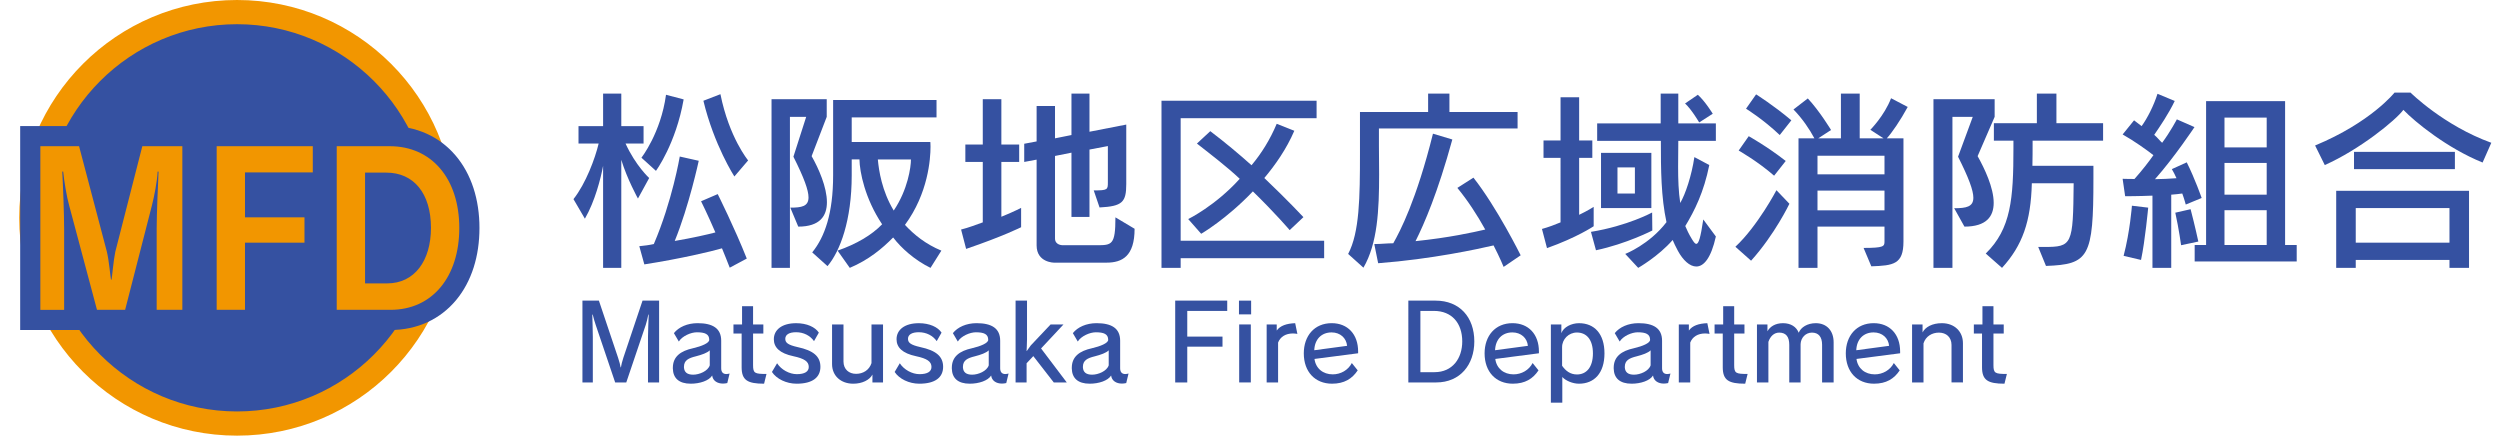 <?xml version="1.0" encoding="utf-8"?>
<!-- Generator: Adobe Illustrator 16.0.3, SVG Export Plug-In . SVG Version: 6.00 Build 0)  -->
<!DOCTYPE svg PUBLIC "-//W3C//DTD SVG 1.1//EN" "http://www.w3.org/Graphics/SVG/1.1/DTD/svg11.dtd">
<svg version="1.1" id="レイヤー_1" xmlns="http://www.w3.org/2000/svg" xmlns:xlink="http://www.w3.org/1999/xlink" x="0px"
	 y="0px" width="309.882px" height="54px" viewBox="0 0 309.882 54" enable-background="new 0 0 309.882 54" xml:space="preserve">
<g>
	<g>
		<path fill="#3551A1" d="M29.383,52.5c-14.061,0-25.5-11.439-25.5-25.5s11.439-25.5,25.5-25.5s25.5,11.439,25.5,25.5
			S43.443,52.5,29.383,52.5z"/>
		<path fill="#F29600" d="M29.383,3c13.233,0,24,10.766,24,24c0,13.232-10.767,24-24,24s-24-10.768-24-24
			C5.383,13.766,16.149,3,29.383,3 M29.383,0c-14.912,0-27,12.088-27,27s12.088,27,27,27s27-12.088,27-27S44.294,0,29.383,0
			L29.383,0z"/>
	</g>
	<g>
		<path fill="#3551A1" d="M79.075,24.611c0,0-1.344-2.425-2.064-4.801v13.393h-2.256V20.555c-0.288,1.561-1.008,4.393-2.256,6.553
			l-1.416-2.425c1.536-1.944,2.688-5.064,3.12-6.889h-2.496v-2.16h3.048v-4.032h2.256v4.032h2.76v2.16h-2.232
			c1.248,2.736,2.928,4.272,2.928,4.272L79.075,24.611z M90.452,33.18c-0.312-0.816-0.648-1.633-0.96-2.4
			c-1.296,0.384-5.161,1.296-9.625,1.992l-0.624-2.256c0.672-0.072,1.152-0.121,1.8-0.265c2.28-5.304,3.216-10.849,3.216-10.849
			l2.352,0.527c0,0-1.2,5.594-2.976,9.938c2.256-0.384,4.032-0.792,5.04-1.057c-0.984-2.279-1.776-3.863-1.776-3.863l2.064-0.889
			c0,0,2.112,4.225,3.601,7.992L90.452,33.18z M81.307,21.178l-1.8-1.631c0,0,2.4-3.049,3.048-7.801l2.185,0.576
			C83.779,17.818,81.307,21.178,81.307,21.178z M91.028,21.875c0,0-2.521-3.889-3.84-9.385l2.112-0.816
			c1.08,5.377,3.433,8.209,3.433,8.209L91.028,21.875z"/>
		<path fill="#3551A1" d="M98.946,28.091l-0.984-2.353c1.392,0,2.256-0.144,2.256-1.271c0-0.889-0.552-2.424-1.872-5.041
			l1.584-4.943h-2.016v18.721h-2.28V12.298h6.841v2.185l-1.872,4.872c0.864,1.512,1.896,3.841,1.896,5.712
			C102.499,26.771,101.634,28.091,98.946,28.091z M115.34,33.203c-1.968-0.96-3.648-2.472-4.632-3.768
			c-1.368,1.392-3.048,2.783-5.376,3.768l-1.512-2.136c2.328-0.816,4.224-1.921,5.521-3.265c-2.136-3.191-2.785-6.504-2.809-8.041
			h-0.96v1.969c0,5.592-1.44,9.408-3,11.257l-1.896-1.704c1.56-1.92,2.592-4.848,2.592-9.553v-9.337h12.817v2.16h-10.513v3.048
			h9.745c0,0,0.024,0.217,0.024,0.576c0,1.513-0.288,5.785-3.168,9.697c1.128,1.225,2.592,2.4,4.512,3.192L115.34,33.203z
			 M108.811,19.762c0.12,1.369,0.504,3.913,1.968,6.337c1.752-2.592,2.136-5.4,2.136-6.337H108.811z"/>
		<path fill="#3551A1" d="M119.754,30.852l-0.624-2.4c0.96-0.24,1.872-0.6,2.688-0.889v-7.488h-2.16v-2.16h2.16v-5.616h2.304v5.616
			h2.208v2.16h-2.208v6.793c1.704-0.696,2.448-1.104,2.448-1.104v2.4C126.571,28.163,124.338,29.291,119.754,30.852z
			 M137.155,32.556h-6.504c0,0-2.16,0-2.16-2.136V19.786l-1.536,0.288v-2.256l1.536-0.288v-4.393h2.28v4.009l2.04-0.408v-5.137
			h2.232v4.729l4.56-0.889v7.369c0,2.256-0.48,2.76-3.312,2.904l-0.72-2.112c1.752,0,1.752-0.096,1.752-1.032v-4.465l-2.28,0.433
			v8.353h-2.232v-7.969l-2.04,0.408v10.225c0,0.865,0.96,0.84,0.96,0.84h4.128c0.024,0,0.048,0,0.072,0
			c1.896,0,2.328-0.023,2.328-3.455l2.376,1.416C140.636,31.764,139.1,32.556,137.155,32.556z"/>
		<path fill="#3551A1" d="M146.346,32.004v1.199h-2.376V12.49h19.225v2.16h-16.849v15.193h17.786v2.16H146.346z M159.859,28.523
			c0,0-1.8-2.112-4.561-4.801c-3.288,3.456-6.408,5.256-6.408,5.256l-1.608-1.824c0,0,3.384-1.655,6.385-4.992
			c-1.584-1.488-3.408-2.88-5.305-4.368l1.656-1.536c1.896,1.44,3.552,2.832,5.112,4.225c1.248-1.488,2.304-3.192,3.121-5.137
			l2.184,0.864c-0.984,2.28-2.353,4.225-3.72,5.856c2.928,2.784,4.848,4.849,4.848,4.849L159.859,28.523z"/>
		<path fill="#3551A1" d="M170.922,15.922v2.137c0,1.199,0.024,2.376,0.024,3.527c0,4.465-0.192,8.569-1.944,11.594l-1.896-1.705
			c1.416-2.664,1.465-7.056,1.465-12.385c0-0.336,0-0.695,0-1.031v-4.177h8.448v-2.28h2.641v2.28h8.448v2.04H170.922z
			 M186.379,33.084c0,0-0.455-1.129-1.248-2.664c-1.871,0.432-7.632,1.703-14.305,2.207l-0.48-2.376
			c0.841,0,1.561-0.096,2.353-0.096c0.841-1.488,2.856-5.305,4.921-13.585l2.4,0.72c-1.824,6.648-3.48,10.44-4.561,12.601
			c4.176-0.432,7.08-1.08,8.641-1.439c-0.984-1.776-2.185-3.625-3.457-5.16l1.992-1.272c2.904,3.673,5.857,9.625,5.857,9.625
			L186.379,33.084z"/>
		<path fill="#3551A1" d="M191.754,30.756l-0.624-2.377c0.792-0.216,1.681-0.552,2.304-0.816V19.57h-2.111v-2.16h2.111v-5.353h2.305
			v5.353h1.633v2.16h-1.633v7.057c1.057-0.504,1.801-0.984,1.801-0.984v2.4C197.539,28.043,195.475,29.436,191.754,30.756z
			 M197.826,31.02l-0.623-2.28c4.56-0.744,7.584-2.4,7.584-2.4l0.023,2.232C204.811,28.571,201.595,30.227,197.826,31.02z
			 M210.26,33.035c-0.816,0-1.656-0.792-2.28-1.943c-0.24-0.433-0.552-1.104-0.647-1.345c-1.777,2.04-4.273,3.456-4.273,3.456
			l-1.607-1.729c0,0,2.977-1.151,5.112-3.936c-0.673-3.12-0.696-6.48-0.696-10.081h-7.896v-2.16h7.873c0-1.296,0-2.544,0-3.696
			h2.184c0,1.248,0,2.473,0,3.696h4.656v2.16h-4.656c0,1.104-0.023,2.185-0.023,3.216c0,1.584,0.047,3.072,0.264,4.488
			c0.648-1.104,1.416-3.408,1.752-5.688l1.848,0.984c-0.672,3.359-1.824,5.664-2.976,7.561c0.168,0.408,0.456,1.031,0.815,1.607
			c0.217,0.36,0.385,0.6,0.553,0.6c0.288,0,0.527-0.743,0.863-3.023l1.561,2.111C212.084,32.027,211.172,33.035,210.26,33.035z
			 M198.451,25.787v-6.841h6.24v6.841H198.451z M202.65,20.746h-2.16v3.24h2.16V20.746z M210.619,15.178
			c0,0-0.936-1.607-1.752-2.352l1.584-1.08c0.912,0.815,1.849,2.352,1.849,2.352L210.619,15.178z"/>
		<path fill="#3551A1" d="M217.051,32.315l-1.945-1.728c2.761-2.568,5.089-7.01,5.089-7.01l1.608,1.681
			C221.803,25.259,219.979,29.075,217.051,32.315z M219.906,21.778c-1.992-1.752-4.393-3.12-4.393-3.12l1.248-1.776
			c0,0,2.328,1.296,4.585,3.072L219.906,21.778z M220.603,16.738c-2.04-1.944-4.177-3.265-4.177-3.265l1.248-1.776
			c0,0,2.185,1.369,4.369,3.217L220.603,16.738z M233.875,17.146h2.064v12.793c0,2.832-1.248,2.977-3.984,3.072l-0.96-2.28
			c2.497,0,2.593-0.192,2.593-0.792v-1.849h-8.305v5.112h-2.353V17.146h1.968c-0.6-1.129-1.488-2.449-2.592-3.576l1.775-1.369
			c1.465,1.561,2.881,3.912,2.881,3.912l-1.584,1.033h2.809v-5.545h2.328v5.545h2.952l-1.632-1.057c0,0,1.728-1.729,2.568-3.912
			l2.063,1.08C235.556,14.938,234.476,16.498,233.875,17.146z M233.588,19.307h-8.305v2.304h8.305V19.307z M233.588,23.627h-8.305
			v2.447h8.305V23.627z"/>
		<path fill="#3551A1" d="M245.131,19.354c0.863,1.536,1.992,3.912,1.992,5.784c0,1.68-0.889,2.952-3.625,2.952l-1.271-2.28
			c1.488,0,2.376-0.168,2.376-1.296c0-0.912-0.576-2.472-1.896-5.089l1.824-4.943h-2.521v18.721h-2.352V12.298h7.584v2.185
			L245.131,19.354z M251.947,17.434c0,1.32,0,2.017-0.024,3.121h7.562c0,0.552,0,1.08,0,1.607c0,9.721-0.553,10.609-5.881,10.801
			l-0.961-2.352c0.265,0,0.504,0,0.721,0c3.504,0,3.6-0.24,3.672-7.896h-5.184c-0.121,4.729-1.152,7.705-3.697,10.488l-2.016-1.775
			c3.145-3.072,3.432-6.816,3.432-13.058c0-0.312,0-0.624,0-0.937h-2.424v-2.16h5.328v-3.672h2.425v3.672h5.784v2.16H251.947z"/>
		<path fill="#3551A1" d="M270.931,25.355c0,0-0.168-0.648-0.433-1.369c-0.432,0.049-0.888,0.12-1.367,0.145v9.072h-2.328V24.25
			c-1.681,0.072-3.385,0.072-3.385,0.072l-0.313-2.16c0,0,0.672,0.024,1.465,0.024c0.888-0.983,1.8-2.16,2.352-2.952
			c-0.791-0.624-2.4-1.776-3.816-2.568l1.416-1.752c0.265,0.191,0.721,0.552,0.937,0.72c0.72-0.983,1.536-2.616,1.968-4.009
			l2.137,0.889c-0.768,1.608-1.872,3.217-2.545,4.2c0.433,0.36,0.697,0.744,0.984,0.984c1.033-1.392,1.824-2.904,1.824-2.904
			l2.185,0.96c0,0-2.472,3.721-4.896,6.457c0.672,0,2.064-0.072,2.664-0.121c-0.12-0.312-0.407-0.84-0.575-1.127l1.848-0.84
			c1.031,2.063,1.848,4.416,1.848,4.416L270.931,25.355z M265.387,32.219l-2.16-0.504c0.791-3,1.031-6.216,1.031-6.216l2.017,0.239
			C266.274,25.738,265.891,29.867,265.387,32.219z M270.354,30.395c0,0-0.265-1.967-0.72-4.031l1.896-0.433
			c0.527,1.992,0.959,4.009,0.959,4.009L270.354,30.395z M272.035,32.412v-2.041h1.416V12.537h9.793v17.834h1.439v2.041H272.035z
			 M280.963,14.578h-5.232v3.696h5.232V14.578z M280.963,20.194h-5.232v3.937h5.232V20.194z M280.963,26.051h-5.232v4.32h5.232
			V26.051z"/>
		<path fill="#3551A1" d="M307.724,20.146c-4.392-1.776-8.4-5.041-9.817-6.529c-0.983,1.32-5.424,4.921-9.744,6.842l-1.2-2.425
			c6.937-2.88,9.841-6.553,9.841-6.553h1.992c0,0,4.104,4.081,10.009,6.217L307.724,20.146z M303.619,33.203v-0.984h-11.617v0.984
			h-2.424V23.65h16.465v9.553H303.619z M291.786,20.963v-2.137h12.505v2.137H291.786z M303.619,25.787h-11.617v4.296h11.617V25.787z
			"/>
	</g>
	<g>
		<path fill="#231815" stroke="#3551A1" stroke-width="5" stroke-miterlimit="10" d="M19.42,38.404V28.315
			c0-1.664,0.164-5.591,0.234-7.046h-0.117c-0.047,1.17-0.421,3.094-0.703,4.186l-3.324,12.949h-3.487L8.583,25.508
			c-0.304-1.066-0.632-3.017-0.749-4.238H7.716c0.094,1.56,0.234,5.304,0.234,7.124v10.011H5.001V18.123H9.8l3.44,13.053
			c0.281,1.145,0.445,3.172,0.515,3.484h0.07c0.07-0.287,0.234-2.367,0.468-3.459l3.347-13.078h4.962v20.281H19.42z"/>
		<path fill="#231815" stroke="#3551A1" stroke-width="5" stroke-miterlimit="10" d="M30.368,21.373v5.564h7.373v3.146h-7.373v8.32
			h-3.511V18.123h11.914v3.25H30.368z"/>
		<path fill="#231815" stroke="#3551A1" stroke-width="5" stroke-miterlimit="10" d="M48.409,38.404h-6.671V18.123h6.578
			c5.173,0,8.614,4.004,8.614,10.141C56.93,34.295,53.606,38.404,48.409,38.404z M47.895,21.398H45.25v13.729h2.739
			c3.394,0,5.43-2.807,5.43-6.89C53.418,23.947,51.265,21.398,47.895,21.398z"/>
	</g>
	<g>
		<path fill="#F29600" d="M19.42,38.404V28.315c0-1.664,0.164-5.591,0.234-7.046h-0.117c-0.047,1.17-0.421,3.094-0.703,4.186
			l-3.324,12.949h-3.487L8.583,25.508c-0.304-1.066-0.632-3.017-0.749-4.238H7.716c0.094,1.56,0.234,5.304,0.234,7.124v10.011H5.001
			V18.123H9.8l3.44,13.053c0.281,1.145,0.445,3.172,0.515,3.484h0.07c0.07-0.287,0.234-2.367,0.468-3.459l3.347-13.078h4.962v20.281
			H19.42z"/>
		<path fill="#F29600" d="M30.368,21.373v5.564h7.373v3.146h-7.373v8.32h-3.511V18.123h11.914v3.25H30.368z"/>
		<path fill="#F29600" d="M48.409,38.404h-6.671V18.123h6.578c5.173,0,8.614,4.004,8.614,10.141
			C56.93,34.295,53.606,38.404,48.409,38.404z M47.895,21.398H45.25v13.729h2.739c3.394,0,5.43-2.807,5.43-6.89
			C53.418,23.947,51.265,21.398,47.895,21.398z"/>
	</g>
	<g>
		<g>
			<path fill="#3551A1" d="M80.32,47.404v-5.655c0-0.702,0.065-2.028,0.091-2.756h-0.052c-0.052,0.351-0.234,1.014-0.312,1.261
				l-2.418,7.15h-1.378l-2.405-7.111c-0.104-0.299-0.286-0.896-0.377-1.3h-0.052c0.013,0.715,0.065,1.858,0.065,2.782v5.629h-1.287
				V37.264h2.041l2.379,7.086c0.143,0.429,0.286,0.949,0.312,1.183h0.039c0.026-0.233,0.156-0.754,0.299-1.183l2.379-7.086h2.054
				v10.141H80.32z"/>
			<path fill="#3551A1" d="M90.148,47.482c-0.182,0.039-0.364,0.064-0.533,0.064c-0.689,0-1.261-0.338-1.339-1
				c-0.403,0.649-1.534,1.014-2.652,1.014c-1.469,0-2.197-0.689-2.223-1.885c0-0.026,0-0.053,0-0.078
				c0-1.392,0.949-2.094,2.496-2.432c1.066-0.247,2.015-0.637,2.015-1.04c0-0.715-0.533-0.937-1.534-0.937
				c-0.741,0-1.82,0.469-2.236,1.145l-0.611-1.04c0.598-0.754,1.677-1.235,2.938-1.235c1.885,0,2.925,0.65,2.925,2.172v3.419
				c0,0.493,0.247,0.715,0.637,0.715c0.117,0,0.26-0.026,0.403-0.065L90.148,47.482z M87.977,43.426
				c-0.312,0.313-0.975,0.547-1.729,0.741c-0.897,0.222-1.469,0.494-1.469,1.3c0,0.026,0,0.053,0,0.078
				c0.039,0.598,0.403,0.897,1.144,0.897c0.767,0,1.82-0.442,2.054-1.157V43.426z"/>
			<path fill="#3551A1" d="M94.71,47.561c-2.067,0-2.782-0.442-2.782-2.041v-4.174h-1.014v-1.131h1.066v-2.262h1.365v2.262h1.274
				v1.131h-1.274v3.914c0,1.014,0.208,1.092,1.664,1.092L94.71,47.561z"/>
			<path fill="#3551A1" d="M98.74,47.561c-1.274,0-2.496-0.598-3.055-1.456l0.637-1.079c0.507,0.793,1.521,1.352,2.444,1.352
				c0.988,0,1.482-0.324,1.482-0.896c0-0.676-0.559-1.04-1.898-1.326c-1.729-0.364-2.431-1.105-2.431-2.106
				c0-1.17,1.001-1.989,2.77-1.989c1.326,0,2.353,0.481,2.808,1.17l-0.598,1.054c-0.481-0.688-1.287-1.104-2.223-1.104
				c-0.858,0-1.339,0.299-1.339,0.818c0,0.48,0.325,0.754,1.534,1.027c1.937,0.416,2.821,1.144,2.821,2.443
				C101.691,46.78,100.716,47.561,98.74,47.561z"/>
			<path fill="#3551A1" d="M108.14,47.404V46.43c-0.351,0.676-1.274,1.131-2.379,1.131c-1.521,0-2.626-0.963-2.626-2.432v-4.914
				h1.417v4.59c0,0.975,0.676,1.533,1.56,1.533c0.858,0,1.625-0.455,1.911-1.326v-4.797h1.43v7.189H108.14z"/>
			<path fill="#3551A1" d="M113.95,47.561c-1.274,0-2.496-0.598-3.055-1.456l0.637-1.079c0.507,0.793,1.521,1.352,2.444,1.352
				c0.988,0,1.482-0.324,1.482-0.896c0-0.676-0.559-1.04-1.898-1.326c-1.729-0.364-2.431-1.105-2.431-2.106
				c0-1.17,1.001-1.989,2.77-1.989c1.326,0,2.353,0.481,2.808,1.17l-0.598,1.054c-0.481-0.688-1.287-1.104-2.223-1.104
				c-0.858,0-1.339,0.299-1.339,0.818c0,0.48,0.325,0.754,1.534,1.027c1.937,0.416,2.821,1.144,2.821,2.443
				C116.901,46.78,115.926,47.561,113.95,47.561z"/>
			<path fill="#3551A1" d="M124.728,47.482c-0.182,0.039-0.364,0.064-0.533,0.064c-0.689,0-1.261-0.338-1.339-1
				c-0.403,0.649-1.534,1.014-2.652,1.014c-1.469,0-2.197-0.689-2.223-1.885c0-0.026,0-0.053,0-0.078
				c0-1.392,0.949-2.094,2.496-2.432c1.066-0.247,2.015-0.637,2.015-1.04c0-0.715-0.533-0.937-1.534-0.937
				c-0.741,0-1.82,0.469-2.236,1.145l-0.611-1.04c0.598-0.754,1.677-1.235,2.938-1.235c1.885,0,2.925,0.65,2.925,2.172v3.419
				c0,0.493,0.247,0.715,0.637,0.715c0.117,0,0.26-0.026,0.403-0.065L124.728,47.482z M122.557,43.426
				c-0.313,0.313-0.975,0.547-1.729,0.741c-0.897,0.222-1.469,0.494-1.469,1.3c0,0.026,0,0.053,0,0.078
				c0.039,0.598,0.403,0.897,1.144,0.897c0.767,0,1.82-0.442,2.054-1.157V43.426z"/>
			<path fill="#3551A1" d="M130.616,47.404l-2.535-3.264l-0.832,0.885v2.379h-1.365V37.264h1.417v4.784
				c0,0.378-0.052,1.456-0.052,1.456h0.026c0,0,0.377-0.507,0.494-0.689l2.457-2.6h1.599l-2.782,2.978l3.185,4.212H130.616z"/>
			<path fill="#3551A1" d="M139.599,47.482c-0.182,0.039-0.364,0.064-0.533,0.064c-0.689,0-1.261-0.338-1.339-1
				c-0.403,0.649-1.534,1.014-2.652,1.014c-1.469,0-2.197-0.689-2.223-1.885c0-0.026,0-0.053,0-0.078
				c0-1.392,0.949-2.094,2.496-2.432c1.066-0.247,2.015-0.637,2.015-1.04c0-0.715-0.533-0.937-1.534-0.937
				c-0.741,0-1.82,0.469-2.236,1.145l-0.611-1.04c0.598-0.754,1.677-1.235,2.938-1.235c1.885,0,2.925,0.65,2.925,2.172v3.419
				c0,0.493,0.247,0.715,0.637,0.715c0.117,0,0.26-0.026,0.403-0.065L139.599,47.482z M137.428,43.426
				c-0.312,0.313-0.975,0.547-1.729,0.741c-0.897,0.222-1.469,0.494-1.469,1.3c0,0.026,0,0.053,0,0.078
				c0.039,0.598,0.403,0.897,1.144,0.897c0.767,0,1.82-0.442,2.054-1.157V43.426z"/>
			<path fill="#3551A1" d="M147.165,38.538v3.185h4.368v1.248h-4.368v4.434h-1.495V37.264h6.448v1.274H147.165z"/>
			<path fill="#3551A1" d="M153.573,38.967v-1.703h1.508v1.703H153.573z M153.6,47.404v-7.189h1.443v7.189H153.6z"/>
			<path fill="#3551A1" d="M160.269,41.333c-0.91,0-1.573,0.416-1.846,1.131v4.94h-1.417v-7.189h1.248v0.754
				c0.429-0.598,1.209-0.871,2.288-0.91l0.273,1.326C160.619,41.359,160.438,41.333,160.269,41.333z"/>
			<path fill="#3551A1" d="M162.934,44.492c0.156,1.184,1.065,1.911,2.262,1.911c0.988,0,1.911-0.521,2.366-1.404l0.728,0.91
				c-0.688,1.04-1.664,1.651-3.185,1.651c-2.093,0-3.497-1.469-3.497-3.758c0-2.171,1.313-3.744,3.458-3.744
				c1.976,0,3.276,1.365,3.276,3.511c0,0.077,0,0.143,0,0.221L162.934,44.492z M165.053,41.203c-1.248,0-2.094,0.845-2.146,2.21
				l4.069-0.546C166.885,41.905,166.131,41.203,165.053,41.203z"/>
			<path fill="#3551A1" d="M178.025,47.404h-3.457V37.264h3.379c2.965,0,4.798,2.041,4.798,5.058
				C182.745,45.207,180.99,47.404,178.025,47.404z M177.74,38.538h-1.678v7.593h1.756c2.223,0,3.432-1.703,3.432-3.81
				C181.25,40.059,179.963,38.538,177.74,38.538z"/>
			<path fill="#3551A1" d="M185.345,44.492c0.155,1.184,1.065,1.911,2.262,1.911c0.988,0,1.911-0.521,2.366-1.404l0.728,0.91
				c-0.688,1.04-1.664,1.651-3.185,1.651c-2.093,0-3.497-1.469-3.497-3.758c0-2.171,1.313-3.744,3.458-3.744
				c1.976,0,3.276,1.365,3.276,3.511c0,0.077,0,0.143,0,0.221L185.345,44.492z M187.464,41.203c-1.248,0-2.094,0.845-2.146,2.21
				l4.069-0.546C189.297,41.905,188.542,41.203,187.464,41.203z"/>
			<path fill="#3551A1" d="M195.719,47.561c-0.768,0-1.651-0.364-2.067-0.832v3.186h-1.417v-9.699h1.3v1.079
				c0.273-0.754,1.248-1.235,2.185-1.235c1.897,0,3.159,1.301,3.159,3.744C198.878,46.273,197.591,47.561,195.719,47.561z
				 M195.459,41.216c-1.001,0-1.833,0.819-1.833,1.808v2.314c0.441,0.623,1.001,1.078,1.846,1.078c1.131,0,1.976-0.845,1.976-2.613
				C197.447,42.061,196.629,41.216,195.459,41.216z"/>
			<path fill="#3551A1" d="M206.769,47.482c-0.182,0.039-0.364,0.064-0.533,0.064c-0.688,0-1.261-0.338-1.339-1
				c-0.403,0.649-1.534,1.014-2.652,1.014c-1.469,0-2.197-0.689-2.223-1.885c0-0.026,0-0.053,0-0.078
				c0-1.392,0.949-2.094,2.496-2.432c1.065-0.247,2.015-0.637,2.015-1.04c0-0.715-0.533-0.937-1.534-0.937
				c-0.741,0-1.819,0.469-2.235,1.145l-0.611-1.04c0.598-0.754,1.677-1.235,2.938-1.235c1.886,0,2.926,0.65,2.926,2.172v3.419
				c0,0.493,0.247,0.715,0.637,0.715c0.117,0,0.26-0.026,0.403-0.065L206.769,47.482z M204.598,43.426
				c-0.313,0.313-0.976,0.547-1.729,0.741c-0.896,0.222-1.469,0.494-1.469,1.3c0,0.026,0,0.053,0,0.078
				c0.039,0.598,0.403,0.897,1.144,0.897c0.768,0,1.82-0.442,2.055-1.157V43.426z"/>
			<path fill="#3551A1" d="M211.357,41.333c-0.91,0-1.573,0.416-1.847,1.131v4.94h-1.417v-7.189h1.248v0.754
				c0.429-0.598,1.209-0.871,2.288-0.91l0.273,1.326C211.708,41.359,211.526,41.333,211.357,41.333z"/>
			<path fill="#3551A1" d="M216.323,47.561c-2.067,0-2.782-0.442-2.782-2.041v-4.174h-1.014v-1.131h1.065v-2.262h1.365v2.262h1.274
				v1.131h-1.274v3.914c0,1.014,0.208,1.092,1.664,1.092L216.323,47.561z"/>
			<path fill="#3551A1" d="M225.853,47.404v-4.667c0-0.988-0.441-1.509-1.261-1.509c-0.78,0-1.378,0.638-1.404,1.431v4.745h-1.404
				v-4.667c0-0.988-0.402-1.509-1.248-1.509c-0.637,0-1.104,0.455-1.339,1.145v5.031h-1.417v-7.189h1.3v0.846
				c0.313-0.56,0.949-1.002,1.925-1.002c0.975,0,1.664,0.455,1.95,1.184c0.272-0.676,1.078-1.184,2.118-1.184
				c1.34,0,2.211,0.924,2.211,2.367v4.979H225.853z"/>
			<path fill="#3551A1" d="M230.117,44.492c0.155,1.184,1.065,1.911,2.262,1.911c0.988,0,1.911-0.521,2.366-1.404l0.728,0.91
				c-0.688,1.04-1.664,1.651-3.185,1.651c-2.094,0-3.497-1.469-3.497-3.758c0-2.171,1.313-3.744,3.458-3.744
				c1.976,0,3.276,1.365,3.276,3.511c0,0.077,0,0.143,0,0.221L230.117,44.492z M232.236,41.203c-1.248,0-2.094,0.845-2.146,2.21
				l4.069-0.546C234.069,41.905,233.315,41.203,232.236,41.203z"/>
			<path fill="#3551A1" d="M241.896,47.404v-4.641c0-0.976-0.663-1.535-1.561-1.535c-0.845,0-1.625,0.442-1.911,1.326v4.85h-1.417
				v-7.189h1.3v0.988c0.339-0.663,1.196-1.145,2.393-1.145c1.547,0,2.613,1.015,2.613,2.483v4.862H241.896z"/>
			<path fill="#3551A1" d="M248.46,47.561c-2.067,0-2.782-0.442-2.782-2.041v-4.174h-1.014v-1.131h1.065v-2.262h1.365v2.262h1.274
				v1.131h-1.274v3.914c0,1.014,0.208,1.092,1.664,1.092L248.46,47.561z"/>
		</g>
	</g>
</g>
<g>
</g>
<g>
</g>
<g>
</g>
<g>
</g>
<g>
</g>
<g>
</g>
<g>
</g>
<g>
</g>
<g>
</g>
<g>
</g>
<g>
</g>
<g>
</g>
<g>
</g>
<g>
</g>
<g>
</g>
</svg>
